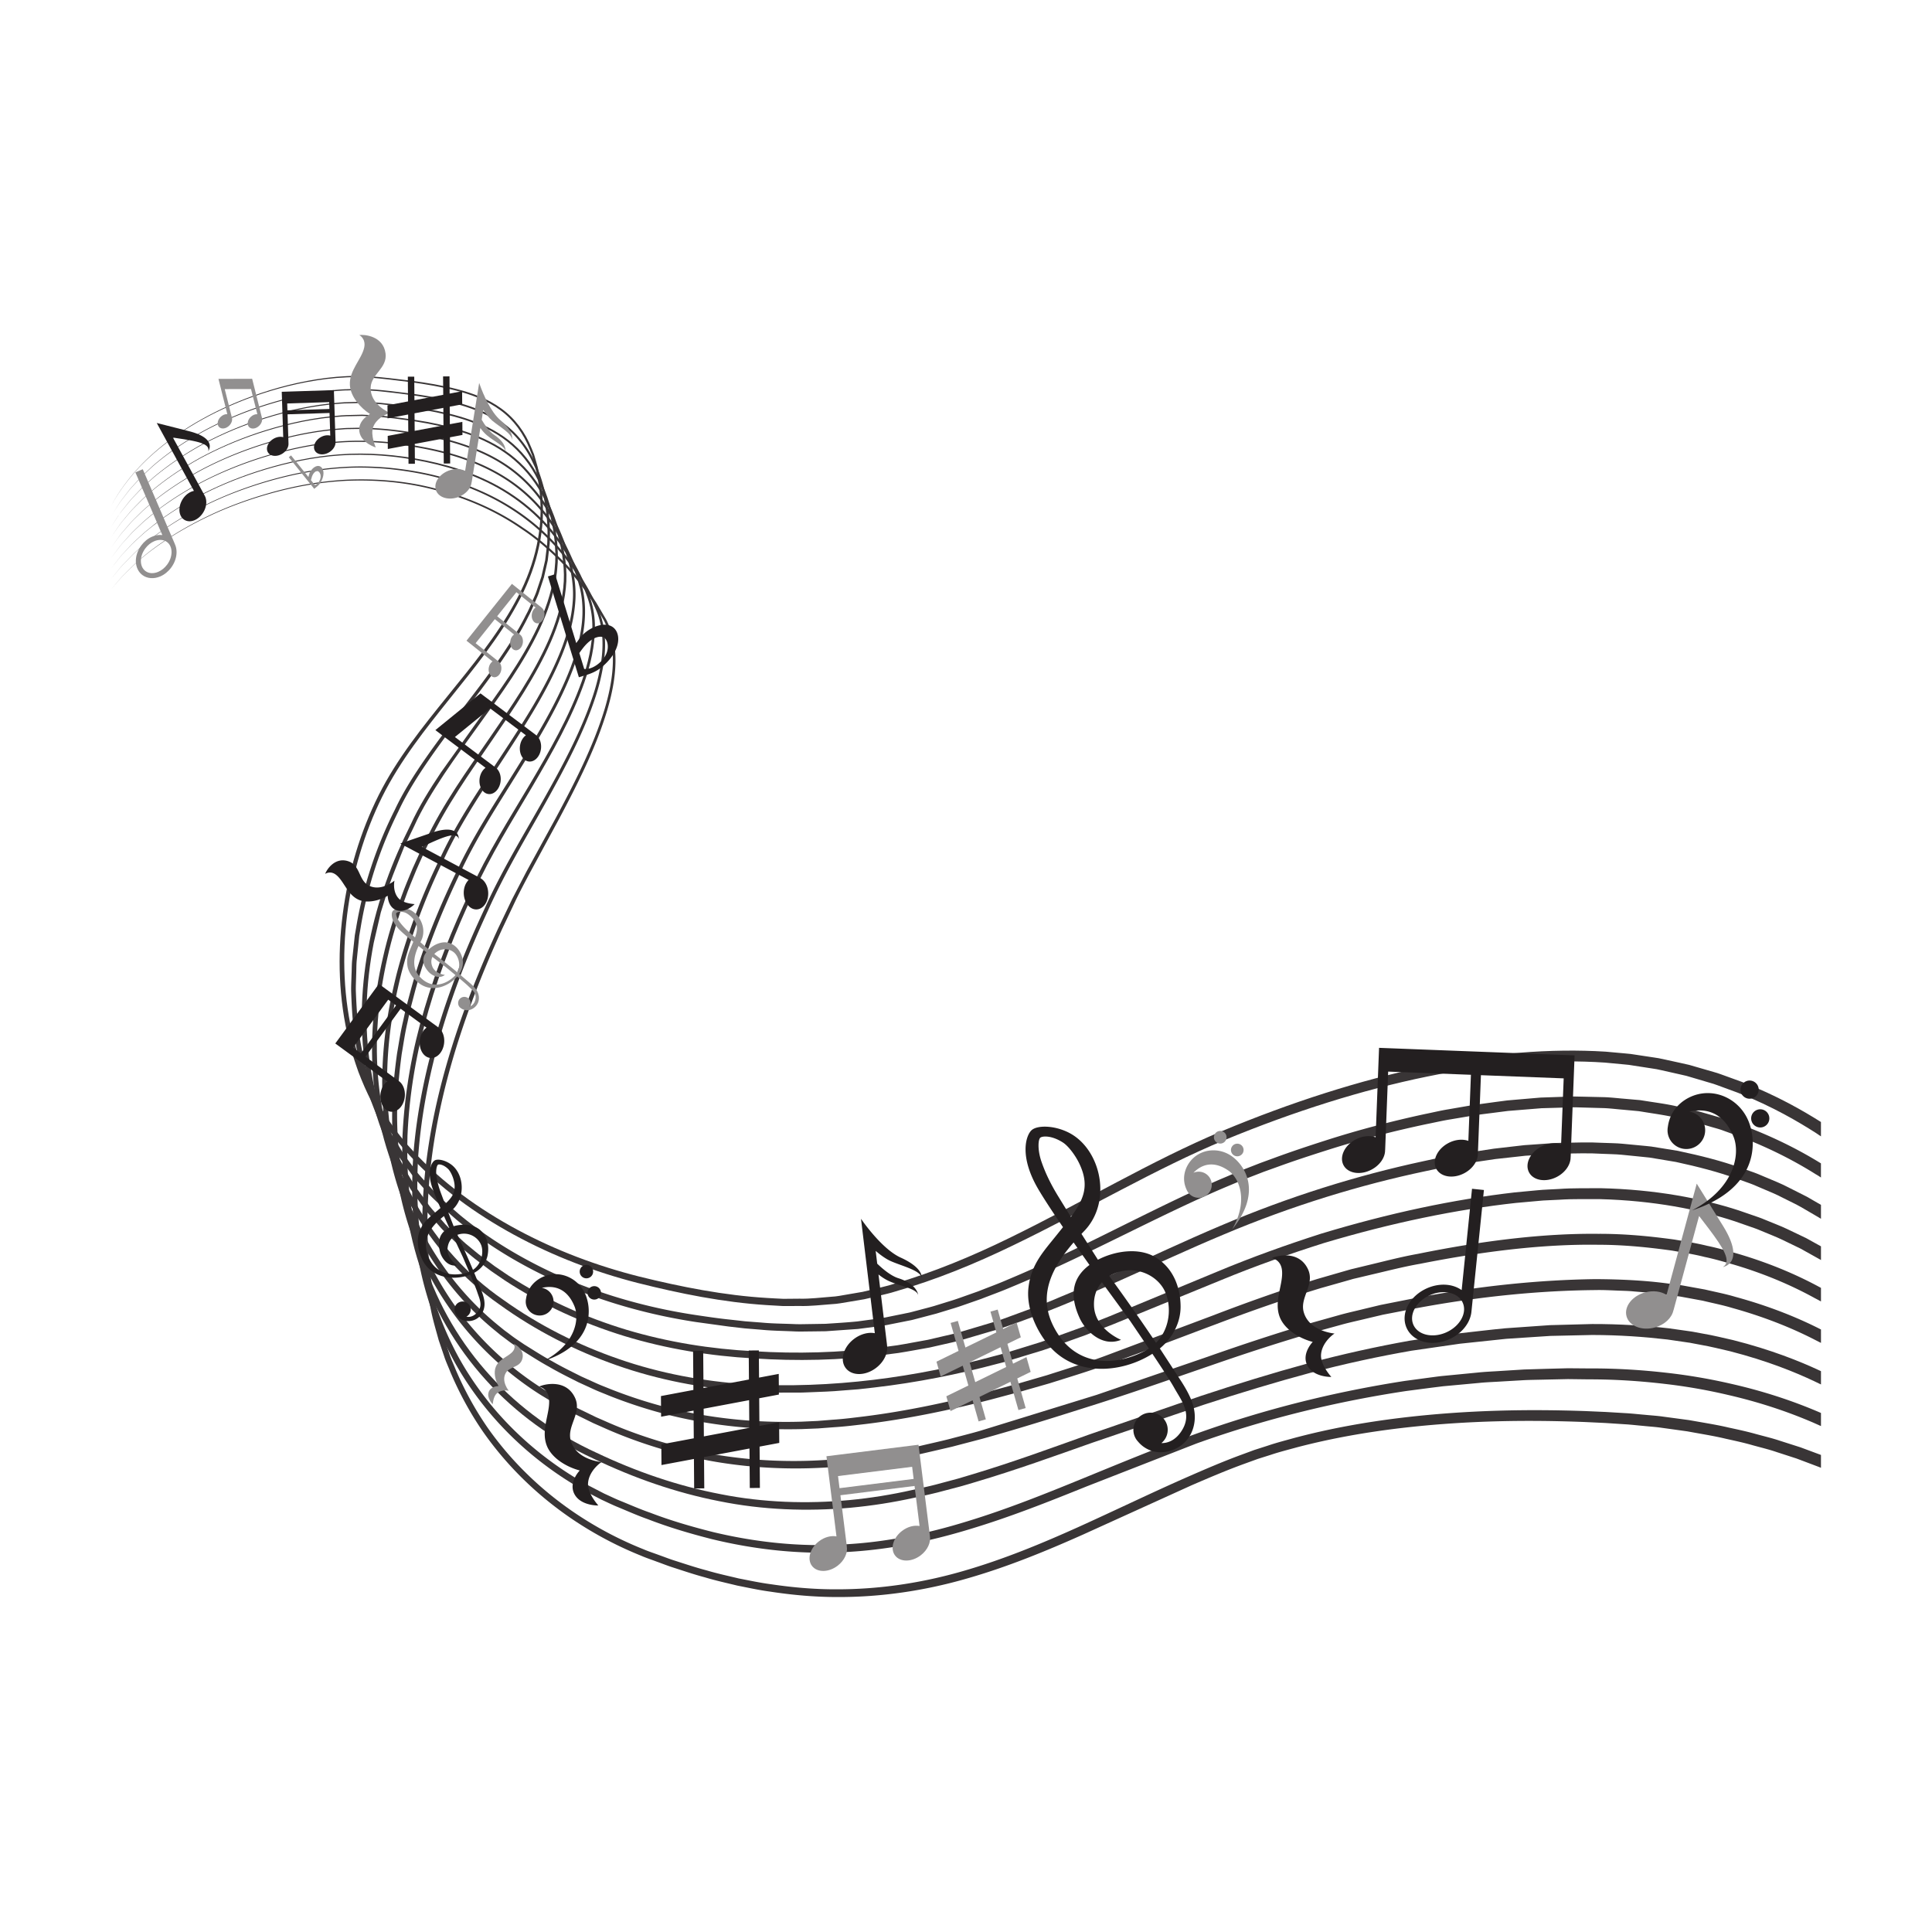 <svg xmlns="http://www.w3.org/2000/svg" width="1080" zoomAndPan="magnify" viewBox="0 0 810 810" height="1080" preserveAspectRatio="xMidYMid meet" xmlns:v="https://vecta.io/nano"><style><![CDATA[.B{clip-rule:nonzero}.C{fill:#393536}.D{fill:#918f8f}]]></style><defs><clipPath id="A"><path d="M46.602 157h717v391h-717zm0 0" class="B"/></clipPath><clipPath id="B"><path d="M46.602 163h717v396h-717zm0 0" class="B"/></clipPath><clipPath id="C"><path d="M46.602 168h717v403h-717zm0 0" class="B"/></clipPath><clipPath id="D"><path d="M46.602 173h717v411h-717zm0 0" class="B"/></clipPath><clipPath id="E"><path d="M46.602 179h717v421h-717zm0 0" class="B"/></clipPath><clipPath id="F"><path d="M46.602 184h717v432h-717zm0 0" class="B"/></clipPath><clipPath id="G"><path d="M46.602 190h717v443h-717zm0 0" class="B"/></clipPath><clipPath id="H"><path d="M46.602 195h717v456h-717zm0 0" class="B"/></clipPath><clipPath id="I"><path d="M46.602 200h717v469.734h-717zm0 0" class="B"/></clipPath><clipPath id="J"><path d="M146 140.234h18V188h-18zm0 0" class="B"/></clipPath></defs><g clip-path="url(#A)" class="C"><path d="M763.445 470.402c-7.379-4.637-18.223-10.973-32.949-16.738l-5.914-2.145c-2.035-.699-4.07-1.559-6.258-2.129l-6.656-1.926-3.437-.996-3.594-.809-7.406-1.621c-1.266-.312-2.527-.5-3.805-.687l-3.863-.578-3.926-.598-1.992-.297c-.832-.113-1.402-.137-2.125-.207l-8.367-.758c-22.711-1.422-48.457.555-75.703 6.27-27.266 5.695-56.051 14.875-85.375 27.137-29.402 12.363-58.059 29.684-88.977 44.758-15.441 7.551-31.648 14.324-48.543 19.254-2.086.68-4.273 1.172-6.441 1.719-2.145.512-4.367 1.125-6.461 1.566l-6.547 1.125c-2.187.367-4.359.832-6.59.93-4.434.332-8.875.926-13.363.809l-6.73.059c-2.246-.078-4.488-.246-6.742-.359-18.02-1.07-35.965-4.605-53.754-9-17.703-4.469-34.984-10.977-51.094-19.652-16.062-8.652-31.121-19.457-43.402-32.699-12.461-13.207-20.855-29.605-25.102-46.883-4.332-17.262-4.949-35.211-2.785-52.516 2.16-17.32 7.148-34.129 14.676-49.355 7.609-15.277 18.207-28.5 28.512-41.367 10.309-12.859 20.602-25.496 28.109-39.406 7.625-13.77 11.734-29.176 10.629-44.016-.195-3.699-.75-7.316-1.496-10.891-.195-.887-.316-1.789-.555-2.66l-.75-2.613-.754-2.598-1.008-2.504c-2.629-6.664-6.98-12.594-12.641-16.68-5.641-4.137-12.172-6.516-18.586-8.176-6.43-1.652-12.84-2.684-19.102-3.523-6.281-.766-12.359-1.508-18.352-1.949-6-.289-11.824.051-17.418.746-11.184 1.426-21.422 4.172-30.566 7.477-9.164 3.297-17.234 7.207-24.172 11.285-13.891 8.215-23.078 17.184-28.309 23.961-2.656 3.379-4.418 6.156-5.543 8.055l-1.645 2.922 1.66-2.914c1.133-1.891 2.91-4.664 5.574-8.027 5.246-6.746 14.473-15.676 28.371-23.809 6.953-4.039 15.016-7.91 24.176-11.164 9.141-3.254 19.363-5.945 30.516-7.324 5.574-.664 11.371-.977 17.328-.664 5.926.453 12.047 1.234 18.293 2.02 6.246.867 12.629 1.922 19.008 3.586 6.355 1.676 12.785 4.066 18.289 8.137 5.516 4.02 9.73 9.813 12.285 16.375l.984 2.461.719 2.563.738 2.566c.23.867.352 1.762.535 2.641.719 3.508 1.262 7.125 1.441 10.777 1.012 14.621-3.09 29.789-10.699 43.395-7.492 13.742-17.789 26.27-28.16 39.094-10.355 12.816-21.102 26.09-28.855 41.496-7.711 15.418-12.809 32.34-15.066 49.855-2.277 17.5-1.734 35.672 2.598 53.246 1.023 4.395 2.453 8.711 3.969 12.988 1.633 4.246 3.422 8.438 5.559 12.488 4.203 8.09 9.609 15.711 15.832 22.406 12.512 13.613 27.688 24.566 43.938 33.414 16.273 8.855 33.723 15.516 51.621 20.113 17.836 4.488 35.98 8.156 54.258 9.316l6.859.398 6.859-.027c4.574.129 9.117-.449 13.656-.773 2.281-.094 4.512-.555 6.758-.918l6.723-1.133c2.281-.477 4.375-1.047 6.563-1.559 2.172-.539 4.34-1.008 6.488-1.703 17.313-4.965 33.645-11.734 49.246-19.277 31.191-15.047 59.875-32.207 88.984-44.289 29.152-12.035 57.754-21.016 84.719-26.535 26.957-5.527 52.281-7.348 74.496-5.859l8.164.77 1.922.188 1.992.313 3.926.605 3.855.598c1.285.195 2.551.383 3.738.695l7.129 1.602 3.449.785 3.352.988 6.473 1.914c2.137.555 4.117 1.406 6.086 2.094l5.754 2.113c14.816 5.875 25.566 12.32 32.711 16.875.738.48 1.402.945 2.059 1.398v-6.031"/></g><g clip-path="url(#B)" class="C"><path d="M763.445 487.75c-7.406-4.57-18.445-10.637-33.367-16.145l-5.906-2.105c-2.008-.766-4.164-1.258-6.309-1.922l-6.648-1.906-7.098-1.57c-4.852-1.215-9.82-1.793-15.008-2.637l-.969-.152-.57-.086-.5-.043-2.004-.172-4.074-.359c-2.734-.211-5.516-.559-8.352-.66l-8.633-.199-4.418-.09-4.508.145-9.184.313-9.289.793-4.73.41-4.855.637-9.777 1.344-9.941 1.723c-3.363.543-6.707 1.363-10.105 2.043-13.566 2.938-27.57 6.555-41.785 11.137-7.121 2.285-14.359 4.691-21.551 7.348l-5.449 1.988-5.461 2.137c-3.664 1.387-7.262 2.996-10.922 4.52-14.582 6.27-29.113 13.559-43.965 20.906-14.844 7.375-30.004 14.852-45.852 21.449-3.926 1.719-7.984 3.168-11.988 4.762l-6.129 2.172c-2.039.73-4.09 1.453-6.16 2.066l-6.223 1.926c-2.094.613-4.254 1.141-6.375 1.719l-3.199.836c-.988.289-2.121.457-3.176.695l-6.453 1.305c-2.152.492-4.34.773-6.527 1.055l-6.574.887c-4.414.441-8.852.699-13.301.996l-6.691.109c-2.238.027-4.477.113-6.723-.008-4.473-.18-8.98-.195-13.469-.629l-6.75-.52-6.73-.75c-4.488-.457-9.008-1.141-13.52-1.805-8.969-1.328-17.891-3.16-26.684-5.543-17.594-4.719-34.645-11.719-50.375-20.922-7.863-4.609-15.371-9.793-22.375-15.574l-5.109-4.445c-1.676-1.531-3.309-3.145-4.953-4.719-1.609-1.531-3.047-3.312-4.57-4.953-1.496-1.687-3.074-3.305-4.332-5.172l-4.008-5.422c-1.293-1.832-2.344-3.816-3.535-5.723-2.484-3.746-4.187-7.902-6.211-11.895-3.434-8.234-6.387-16.699-8.004-25.43-1.965-8.66-2.562-17.531-2.891-26.305-.035-2.203.102-4.402.145-6.598.102-2.187.023-4.387.281-6.566l.672-6.527.332-3.254.551-3.227c2.777-17.227 8.258-33.707 15.848-48.957 3.57-7.699 8.129-14.84 12.879-21.723 4.75-6.906 9.789-13.52 14.785-20.07 4.973-6.562 9.953-13.02 14.531-19.66 4.563-6.641 8.93-13.336 12.383-20.41.945-1.723 1.711-3.527 2.473-5.332.746-1.797 1.617-3.551 2.16-5.414l1.82-5.504 1.285-5.637.316-1.402.168-1.406.324-2.809.324-2.797c.078-.988.051-1.898.086-2.844.008-.937.066-1.879.027-2.816l-.141-2.801c-.047-1.859-.34-3.699-.543-5.543-1.004-7.266-2.859-14.426-5.934-20.875-3.07-6.469-7.703-12.105-13.398-16.082-5.684-4.02-12.137-6.488-18.512-8.234-6.402-1.73-12.785-2.852-19.023-3.723l-9.262-1.133c-3.047-.324-6.059-.68-9.062-.758-1.492-.066-2.98-.187-4.453-.187l-4.367.156c-2.895.023-5.762.363-8.547.66-11.176 1.332-21.383 4.098-30.539 7.293-9.152 3.25-17.246 7.047-24.219 11.051-6.934 4.07-12.773 8.262-17.516 12.289-1.215.977-2.254 2.066-3.32 3.031-1.027.996-2.086 1.891-2.977 2.859-1.754 1.969-3.434 3.68-4.77 5.348l-3.437 4.504c-.945 1.32-1.609 2.523-2.207 3.449l-1.77 2.844 1.773-2.836c.609-.918 1.273-2.121 2.23-3.445l3.453-4.48c1.348-1.66 3.031-3.363 4.793-5.316.895-.969 1.949-1.855 2.988-2.852 1.07-.961 2.109-2.043 3.328-3.012 4.758-4.004 10.605-8.16 17.543-12.203 6.973-3.961 15.066-7.715 24.215-10.91 9.152-3.16 19.355-5.867 30.488-7.152 2.793-.281 5.602-.605 8.504-.621l4.375-.137c1.457.016 2.93.137 4.41.203 2.965.094 5.969.461 9.016.801 3.047.332 6.121.75 9.242 1.168 6.215.902 12.566 2.035 18.914 3.789 6.316 1.762 12.676 4.23 18.234 8.199 5.566 3.926 10.074 9.445 13.063 15.813l1.125 2.395c.359.809.598 1.668.91 2.496.578 1.684 1.227 3.348 1.594 5.109a77.67 77.67 0 0 1 2.133 10.645c.191 1.813.477 3.617.512 5.457l.129 2.766c.027.914-.027 1.84-.043 2.77-.035.91-.016 1.879-.094 2.75l-.332 2.801-.34 2.801-.172 1.406-.32 1.371-1.277 5.5-1.816 5.41c-.551 1.844-1.418 3.566-2.168 5.348-.758 1.777-1.516 3.559-2.469 5.262-3.445 6.988-7.812 13.621-12.383 20.203-4.582 6.586-9.578 13.016-14.582 19.555-5.023 6.527-10.105 13.137-14.914 20.059-4.801 6.906-9.441 14.102-13.09 21.871-7.687 15.266-13.348 32-16.215 49.371l-.57 3.258-.352 3.289-.703 6.605c-.273 2.199-.199 4.43-.324 6.645-.051 2.223-.195 4.445-.164 6.668.281 8.898.859 17.891 2.809 26.695 1.609 8.879 4.563 17.5 8.027 25.895 2.035 4.07 3.762 8.313 6.273 12.152 1.207 1.941 2.273 3.977 3.586 5.848l4.066 5.563c1.277 1.914 2.879 3.574 4.402 5.305 1.559 1.695 2.984 3.488 4.672 5.109l4.945 4.75 5.211 4.574c7.09 5.898 14.684 11.195 22.633 15.906 15.914 9.398 33.16 16.555 50.949 21.414 8.887 2.453 17.918 4.344 27 5.73l13.578 1.867 6.809.789 6.82.555c4.535.453 9.098.496 13.633.699 2.266.129 4.539.051 6.809.035l6.797-.086 13.516-.953 6.699-.871c2.227-.281 4.457-.559 6.645-1.047l6.59-1.309c1.105-.238 2.172-.387 3.305-.699l3.207-.836 6.391-1.684 6.359-1.941c2.137-.617 4.215-1.348 6.281-2.07l6.199-2.164c4.066-1.602 8.172-3.055 12.145-4.762 16.012-6.59 31.289-14.047 46.16-21.348 14.887-7.289 29.398-14.492 43.871-20.633 3.633-1.504 7.207-3.082 10.836-4.434l5.395-2.094 5.414-1.941c7.234-2.641 14.359-4.965 21.418-7.207 14.121-4.484 28.012-8.004 41.441-10.848 3.371-.656 6.676-1.457 9.992-1.977l9.824-1.66c3.242-.512 6.469-.852 9.645-1.285l4.684-.598 4.738-.383 9.289-.754 8.945-.258 4.383-.129c1.453 0 2.895.07 4.324.102l8.469.238c2.773.105 5.48.469 8.156.676l3.98.367 1.957.184.488.043.414.063.965.152c5.156.867 10.246 1.488 14.816 2.672l6.82 1.535 6.469 1.898c2.094.648 4.188 1.125 6.145 1.883l5.746 2.078c14.879 5.582 25.793 11.699 32.949 16.203.781.434 1.48.887 2.137 1.344v-5.926"/></g><g clip-path="url(#C)" class="C"><path d="M763.445 505.137l-5.914-3.414-7.832-3.957c-2.809-1.477-5.969-2.734-9.312-4.141-1.684-.68-3.379-1.48-5.199-2.121l-5.609-1.965c-7.672-2.758-16.414-5-26.117-7.043l-7.344-1.191-3.773-.605c-1.43-.18-2.645-.266-3.988-.406l-8.062-.77c-2.734-.27-5.523-.246-8.359-.383-5.652-.332-11.531-.109-17.574.008-3.031.012-6.004.359-9.074.531l-4.617.328-1.164.078-.289.02-.348.039-.59.063-2.355.27-9.559 1.102-9.746 1.48c-3.297.449-6.582 1.168-9.926 1.77l-5.039.945-5.055 1.098c-27.129 5.836-55.949 14.664-85.113 27.121-14.59 6.176-29.27 13.109-44.355 19.926l-11.387 5.094c-3.816 1.711-7.715 3.246-11.602 4.898-7.738 3.402-15.75 6.121-23.766 9.102-1.969.801-4.102 1.305-6.156 1.957l-6.23 1.859-6.262 1.863c-1.977.586-4.187 1.012-6.281 1.523l-6.367 1.488-6.453 1.176c-2.156.375-4.309.828-6.48 1.141l-6.551.871c-17.5 2.23-35.48 2.75-53.457 1.617-18.059-.93-36.047-3.781-53.512-9.008-17.41-5.262-34.195-12.836-49.48-22.738l-5.645-3.832-5.457-4.051c-1.836-1.32-3.555-2.863-5.336-4.293-1.828-1.414-3.387-2.953-5.047-4.52-1.617-1.578-3.328-3.059-4.875-4.703l-4.453-5.09c-.73-.859-1.531-1.66-2.195-2.566l-1.984-2.738-3.949-5.461c-9.754-15.129-16.035-32.254-18.82-49.77-2.859-17.527-1.984-35.398 1.313-52.488l2.953-12.699 3.871-12.379c1.449-4.047 3.125-7.996 4.672-11.98l1.191-2.973 1.398-2.895 2.781-5.773c3.477-7.758 7.977-14.918 12.582-21.902 4.656-6.965 9.543-13.684 14.367-20.352 9.621-13.324 19.168-26.473 25.836-40.738 3.285-7.133 5.855-14.543 6.926-22.129.309-1.875.426-3.797.563-5.695.043-1.859.102-3.766-.059-5.641l-.164-2.816-.355-2.777c-.18-1.855-.578-3.676-.93-5.484-1.48-7.184-3.754-14.219-7.223-20.477-3.457-6.27-8.301-11.66-14.02-15.578-5.703-3.965-12.082-6.539-18.43-8.395-6.367-1.84-12.734-3.066-18.965-3.977l-9.254-1.184c-3.039-.332-6.051-.68-9.055-.773-1.496-.059-2.98-.187-4.453-.195l-4.367.137c-2.898.016-5.754.34-8.543.613-11.176 1.273-21.406 3.965-30.582 7.098-9.176 3.172-17.297 6.906-24.312 10.824-6.969 3.996-12.852 8.117-17.66 12.074-1.227.957-2.281 2.027-3.363 2.973-1.055.98-2.121 1.855-3.023 2.813-1.785 1.938-3.496 3.617-4.867 5.254l-3.523 4.441c-.973 1.297-1.668 2.496-2.289 3.406l-1.824 2.801 1.84-2.793c.629-.91 1.313-2.102 2.297-3.402l3.543-4.414c1.371-1.633 3.09-3.305 4.887-5.227.91-.953 1.98-1.824 3.035-2.801 1.082-.945 2.141-2.004 3.371-2.957 4.82-3.926 10.711-8.02 17.688-11.98 7.023-3.883 15.145-7.57 24.32-10.703 9.16-3.082 19.375-5.723 30.516-6.941 2.793-.262 5.602-.578 8.504-.57l4.375-.117c1.461.008 2.934.145 4.418.211 2.953.102 5.957.461 9.012.809 3.039.344 6.113.77 9.219 1.219 6.207.938 12.539 2.188 18.855 4.035 6.289 1.867 12.586 4.445 18.172 8.363 5.602 3.883 10.324 9.18 13.695 15.363 3.395 6.188 5.586 13.07 7.047 20.25.332 1.793.707 3.582.887 5.414l.34 2.742.145 2.766c.152 1.848.086 3.688.035 5.578-.152 1.855-.266 3.711-.578 5.563-1.082 7.449-3.652 14.746-6.93 21.781-6.664 14.102-16.215 27.156-25.887 40.43l-14.496 20.336c-4.66 7-9.234 14.227-12.781 22.035-7.66 15.227-13.859 31.762-17.219 49.039-3.414 17.254-4.387 35.348-1.566 53.152 2.754 17.781 9.055 35.23 18.93 50.699l4 5.59 2.016 2.793c.68.934 1.492 1.762 2.223 2.645l4.543 5.207c1.559 1.691 3.305 3.215 4.949 4.828l2.508 2.391c.863.867 1.754 1.5 2.633 2.258 1.785 1.438 3.465 2.961 5.344 4.332l5.551 4.164 5.719 3.91c15.457 10.113 32.449 17.871 50.074 23.281 17.641 5.371 35.965 8.344 54.113 9.355 18.188 1.219 36.344.777 54.09-1.41l6.633-.855c2.211-.312 4.391-.754 6.586-1.121l6.547-1.176 6.453-1.465c2.168-.527 4.258-.91 6.477-1.551l6.266-1.84 6.246-1.836c2.063-.641 4.164-1.133 6.191-1.934 32.93-11.293 62.57-26.621 91.629-38.754 28.98-12.23 57.617-20.863 84.48-26.523l5.012-1.066 4.98-.918c3.305-.57 6.563-1.277 9.816-1.695l9.625-1.43 9.441-1.039 2.32-.258.578-.066.23-.02.293-.023 1.164-.07 4.621-.305c3.047-.16 6.094-.496 9.023-.496 5.883-.074 11.586-.277 17.145.078 2.773.145 5.508.137 8.18.402l7.871.789 3.762.387 3.766.621 7.32 1.227c9.277 2.008 17.824 4.223 25.285 6.945l5.457 1.941c1.77.625 3.422 1.414 5.055 2.086 3.246 1.379 6.316 2.609 9.031 4.07 2.734 1.398 5.34 2.574 7.594 3.867l6.121 3.566c.809.445 1.539.895 2.238 1.332v-5.828"/></g><g clip-path="url(#D)" class="C"><path d="M763.445 522.527l-6.207-3.441-7.937-3.797c-2.855-1.363-6.07-2.531-9.414-3.941-1.664-.727-3.449-1.297-5.277-1.934l-5.629-1.941c-15.527-5.066-35.223-8.805-57.93-9.316-5.68.074-11.621-.109-17.547.332l-4.508.23-2.273.125-2.352.199-9.359.883c-12.598 1.449-25.766 3.602-39.344 6.492-13.566 2.883-27.637 6.527-41.902 10.848-14.258 4.582-28.84 9.773-43.457 15.887l-44.949 18.633-11.602 4.605-11.824 4.277c-1.988.703-3.941 1.48-5.973 2.117l-6.121 1.898-6.145 1.895-3.074.953c-.945.305-2.059.559-3.074.832-33.16 9.027-68.781 14.016-104.891 11.957-17.969-1.227-35.988-4.547-53.191-10.535-17.211-5.934-33.68-14.246-48.508-24.863-15-10.305-27.391-24.098-36.25-39.773-8.836-15.695-14.148-33.176-15.953-50.84-1.84-17.699-.238-35.5 3.609-52.52 1.891-8.531 4.453-16.859 7.414-24.961 1.422-4.078 3.113-8.043 4.738-12.012.828-1.977 1.746-3.91 2.617-5.859s1.762-3.883 2.738-5.781c7.254-15.445 17.086-29.156 26.387-42.746 9.289-13.582 18.461-27.004 24.754-41.469 3.125-7.207 5.445-14.719 6.211-22.355.836-7.687-.426-15.207-2.363-22.352-1.957-7.078-4.641-13.965-8.453-20.043-3.797-6.082-8.801-11.277-14.523-15.184-5.719-3.937-12.035-6.645-18.359-8.621-6.332-1.965-12.684-3.336-18.922-4.273-6.262-.91-12.324-1.777-18.324-2.059l-4.453-.215-4.383.113c-2.895 0-5.77.289-8.562.551-11.203 1.191-21.461 3.816-30.676 6.871-9.211 3.102-17.383 6.762-24.449 10.605-7.027 3.93-12.969 7.977-17.848 11.867-1.242.945-2.316 1.992-3.414 2.93-1.07.965-2.152 1.824-3.082 2.766-1.82 1.902-3.559 3.555-4.969 5.172l-3.617 4.375c-1.004 1.285-1.719 2.461-2.359 3.363l-1.891 2.762 1.906-2.754c.641-.898 1.363-2.074 2.375-3.359l3.629-4.352c1.418-1.609 3.164-3.246 4.996-5.145.926-.937 2.016-1.789 3.082-2.758 1.098-.922 2.176-1.969 3.422-2.898 4.891-3.871 10.844-7.891 17.875-11.777 7.078-3.805 15.242-7.43 24.453-10.48 9.211-3.012 19.457-5.586 30.617-6.727 2.801-.246 5.617-.52 8.527-.504l4.375-.094c1.465.043 2.938.156 4.418.23 5.934.297 12.039 1.195 18.25 2.129 6.207.961 12.523 2.352 18.805 4.328 6.27 1.992 12.496 4.691 18.113 8.598 5.625 3.875 10.52 9 14.23 15.004 3.727 6.012 6.332 12.773 8.258 19.844 1.879 7.023 3.09 14.523 2.23 21.977-.785 7.492-3.09 14.883-6.215 22.004-6.289 14.289-15.477 27.621-24.828 41.152-9.34 13.531-19.305 27.293-26.68 42.809-.984 1.898-1.895 3.848-2.781 5.813l-2.672 5.895c-1.645 3.992-3.363 7.973-4.812 12.074-3.027 8.156-5.648 16.539-7.582 25.145-3.973 17.16-5.676 35.168-3.883 53.121 1.754 17.93 7.059 35.723 15.996 51.746 8.93 15.992 21.551 30.16 36.777 40.719 14.98 10.816 31.648 19.324 49.074 25.426 17.438 6.141 35.699 9.598 53.922 10.91 4.563.348 9.098.496 13.68.555l6.773-.02 3.379-.008 3.398-.129c4.527-.187 9.055-.305 13.531-.73l6.715-.52 6.668-.75c17.77-2.059 35.125-5.527 51.879-10.012 1.063-.281 2.066-.496 3.176-.844l3.09-.945 6.152-1.875 6.137-1.863c2.027-.633 4.035-1.414 6.043-2.113l11.996-4.289 11.688-4.582 45.051-18.437c14.598-6.035 29.059-11.109 43.172-15.574 14.258-4.258 28.098-7.773 41.59-10.582 13.465-2.805 26.496-4.879 38.941-6.25l9.227-.828 2.215-.195 2.273-.109 4.508-.215c5.996-.41 11.664-.195 17.215-.246 22.258.605 41.426 4.336 56.508 9.332l5.473 1.914c1.773.617 3.516 1.184 5.133 1.895 3.25 1.395 6.367 2.543 9.141 3.879l7.688 3.723 6.195 3.457 2.359 1.328v-5.746"/></g><g clip-path="url(#E)" class="C"><path d="M763.445 539.934l-.066-.027c-7.687-4.199-19.383-9.773-35.113-14.363-3.949-1.102-8.07-2.32-12.555-3.238-4.445-1.105-9.055-1.82-13.859-2.641-9.887-1.336-20.402-2.418-31.867-2.375-22.734-.246-48.254 2.855-75.578 8.406-6.895 1.219-13.719 3.031-20.734 4.699l-5.285 1.277c-.895.23-1.727.391-2.699.68l-2.652.762-10.734 3.098c-14.328 4.445-28.949 9.598-43.77 15.301l-45.664 17.125c-7.746 2.863-15.883 5.332-23.91 7.918l-12.277 3.57-12.453 3.387c-16.707 4.352-33.918 8.039-51.512 10.277-4.391.531-8.777 1.117-13.277 1.406l-6.715.539-6.676.305c-8.953.262-17.969 0-26.957-.875s-17.961-2.32-26.812-4.422c-8.828-2.145-17.535-4.902-26.035-8.242-2.105-.871-4.25-1.652-6.328-2.605l-6.246-2.828c-4.078-2.051-8.199-4.051-12.145-6.344-3.992-2.137-7.918-4.699-11.766-7.082-1.879-1.289-3.805-2.504-5.602-3.895l-2.746-2.043-2.648-2.152c-14.121-11.504-25.477-26.211-33.344-42.434-7.891-16.254-12.07-34.086-12.93-51.875-.457-8.898-.117-17.805.836-26.602.973-8.789 2.699-17.449 4.785-25.965 4.367-16.977 10.563-33.277 18.063-48.637 7.176-15.539 16.773-29.457 25.762-43.316 8.984-13.84 17.801-27.547 23.742-42.203 2.953-7.305 5.055-14.918 5.543-22.598.527-7.758-1.262-15.234-3.695-22.234-2.445-6.969-5.523-13.691-9.637-19.594-4.102-5.91-9.242-10.945-14.973-14.867-5.738-3.934-12-6.777-18.285-8.898-6.312-2.129-12.664-3.586-18.918-4.609s-12.344-1.871-18.355-2.187l-4.469-.246-4.398.078c-1.449.051-2.887.023-4.332.133l-4.25.352c-11.258 1.078-21.559 3.645-30.836 6.625-9.27 3.023-17.5 6.617-24.633 10.395-7.094 3.852-13.117 7.836-18.062 11.66-2.437 1.957-4.633 3.848-6.605 5.609-1.871 1.875-3.637 3.508-5.09 5.102l-3.711 4.309c-1.031 1.27-1.773 2.434-2.437 3.32l-1.957 2.734 1.969-2.727c.664-.883 1.418-2.043 2.457-3.305l3.73-4.297c1.445-1.586 3.227-3.203 5.098-5.074 1.977-1.75 4.188-3.629 6.629-5.57 4.957-3.801 10.984-7.75 18.09-11.566 7.141-3.746 15.363-7.289 24.633-10.277 9.262-2.93 19.555-5.449 30.77-6.477l4.238-.328c1.406-.102 2.863-.066 4.309-.109l4.395-.059 4.434.262c5.949.336 12.078 1.219 18.281 2.258 6.223 1.047 12.539 2.52 18.789 4.66 6.238 2.137 12.41 4.973 18.059 8.887a57.33 57.33 0 0 1 14.695 14.715c4.039 5.844 7.039 12.469 9.445 19.418 2.367 6.906 4.094 14.336 3.543 21.848-.512 7.52-2.605 15.012-5.566 22.227-5.941 14.477-14.77 28.098-23.816 41.887-9.031 13.793-18.746 27.77-26.039 43.367-7.617 15.414-13.918 31.789-18.402 48.895-2.145 8.574-3.918 17.305-4.945 26.191-.996 8.891-1.379 17.895-.969 26.918.797 18.035 4.961 36.172 12.918 52.746 7.934 16.559 19.441 31.598 33.801 43.402l2.691 2.211 2.789 2.086c1.832 1.434 3.797 2.684 5.707 4.012 3.965 2.48 7.75 4.965 11.863 7.203 4.016 2.359 8.172 4.402 12.301 6.492l6.316 2.895c2.102.984 4.281 1.777 6.414 2.68 8.602 3.422 17.426 6.262 26.383 8.465 8.977 2.18 18.086 3.695 27.195 4.617 9.133.918 18.281 1.227 27.371.996l6.828-.273 6.715-.512c4.469-.266 8.957-.844 13.422-1.363 17.824-2.203 35.172-5.84 52-10.148l12.531-3.348 12.359-3.535c8.18-2.586 16.18-4.98 24.086-7.859 15.824-5.484 30.984-11.449 45.84-16.977 14.828-5.621 29.371-10.672 43.586-15.023l10.633-3.012 2.629-.75c.777-.238 1.738-.426 2.605-.641l5.285-1.258c7.016-1.629 13.891-3.418 20.668-4.59 27-5.359 52.289-8.328 74.664-7.988 11.086 0 21.605 1.133 31.027 2.445 4.793.84 9.441 1.59 13.66 2.664 4.281.887 8.316 2.109 12.156 3.199 15.32 4.539 26.66 10.008 34.09 14.105a62.12 62.12 0 0 1 2.512 1.352v-5.703"/></g><g clip-path="url(#F)" class="C"><path d="M763.445 557.387l-.355-.18c-7.852-3.984-19.758-9.219-35.633-13.527-3.926-1.184-8.238-2.012-12.676-3.051l-6.789-1.227c-1.191-.203-2.258-.434-3.57-.613l-3.648-.465c-9.781-1.422-20.566-1.992-31.961-2.047-22.781.301-48.477 2.754-75.953 8.039l-10.352 2.051-2.621.52c-.453.098-.836.156-1.355.281l-1.316.316-5.285 1.27c-3.527.887-7.133 1.645-10.691 2.664l-10.793 3.023c-14.445 4.266-29.23 9.121-44.273 14.426l-46.379 15.922-48.891 15.09c-4.172 1.203-8.395 2.238-12.617 3.371-4.238 1.082-8.52 2.004-12.809 3.023l-12.949 2.563-13.207 1.984c-17.648 2.258-35.805 2.336-53.777-.137-9-1.199-17.902-3.215-26.668-5.73-8.77-2.535-17.41-5.645-25.777-9.406l-3.156-1.375-3.082-1.496c-2.059-1.023-4.137-1.957-6.172-3.047l-6.109-3.273c-2.02-1.035-3.949-2.297-5.926-3.43-7.789-4.812-15.055-10.457-21.672-16.75-13.25-12.586-23.762-27.973-30.516-44.797-6.816-16.828-9.828-34.922-9.98-52.813-.035-8.969.738-17.883 1.93-26.695.758-4.379 1.371-8.773 2.391-13.09.48-2.16.879-4.34 1.434-6.473l1.676-6.402c4.555-17.039 11.105-33.285 18.469-48.785 7.109-15.664 16.48-29.809 25.18-43.945 8.699-14.109 17.184-28.102 22.793-42.961 2.715-7.426 4.77-15.09 4.914-22.852.094-3.844-.293-7.75-1.227-11.414-.57-1.812-1.016-3.652-1.66-5.422-.68-1.754-1.234-3.551-2.027-5.246-2.918-6.84-6.383-13.371-10.785-19.117a66.6 66.6 0 0 0-15.395-14.613c-11.559-7.902-24.68-11.918-37.141-14.195-12.504-2.367-24.648-3.168-35.961-2.187-11.312.938-21.687 3.457-31.035 6.352-9.344 2.957-17.645 6.465-24.855 10.184-7.172 3.785-13.285 7.699-18.301 11.473-2.492 1.914-4.723 3.781-6.738 5.52-1.914 1.848-3.719 3.457-5.203 5.023l-3.812 4.266c-1.07 1.25-1.84 2.402-2.527 3.277l-2.027 2.707 2.035-2.691c.691-.875 1.473-2.027 2.539-3.277l3.836-4.238c1.492-1.559 3.297-3.16 5.219-5 2.023-1.723 4.258-3.586 6.75-5.492 5.039-3.746 11.152-7.621 18.328-11.375 7.223-3.68 15.531-7.148 24.859-10.059 9.34-2.852 19.699-5.32 30.977-6.207 11.262-.93 23.371-.078 35.801 2.34 12.402 2.316 25.406 6.371 36.805 14.23a65.98 65.98 0 0 1 15.133 14.492c4.316 5.68 7.723 12.16 10.59 18.965.773 1.684 1.313 3.457 1.977 5.191.629 1.746 1.063 3.563 1.609 5.348.91 3.648 1.25 7.352 1.156 11.148-.18 7.578-2.23 15.133-4.953 22.465-5.617 14.68-14.113 28.594-22.863 42.645-8.742 14.059-18.234 28.27-25.453 43.973-7.465 15.547-14.129 31.863-18.793 49.004l-1.719 6.438c-.562 2.156-.973 4.352-1.473 6.523-1.039 4.344-1.684 8.785-2.461 13.207-1.25 8.891-2.074 17.898-2.074 26.969.074 18.117 3.039 36.504 9.914 53.66 6.793 17.145 17.426 32.871 30.883 45.762 6.715 6.445 14.102 12.238 22.027 17.176 2.02 1.176 3.965 2.453 6.059 3.535l6.09 3.305c2.039 1.098 4.168 2.07 6.246 3.117l3.141 1.539 3.191 1.406c8.453 3.848 17.203 7.039 26.09 9.648 8.895 2.598 17.934 4.68 27.074 5.934 18.25 2.598 36.703 2.59 54.621.375l13.305-1.934 13.168-2.555 12.922-2.996 12.719-3.332c16.836-4.656 33.133-9.867 49.121-14.934 15.941-5.086 31.449-10.586 46.508-15.738 15.051-5.242 29.773-10.004 44.133-14.184l10.711-2.949c3.539-.988 7.098-1.719 10.594-2.586l5.234-1.234 1.305-.309c.348-.094.844-.176 1.27-.262l2.621-.504 10.359-2.012c27.277-5.113 52.645-7.43 75.133-7.629 2.852-.066 5.586.063 8.289.172 2.699.137 5.348.129 7.953.406l7.691.633c2.504.246 4.949.629 7.348.93l3.566.465c1.055.145 2.316.41 3.445.605l6.762 1.246c4.289 1.043 8.406 1.844 12.254 3.012 15.469 4.277 27.027 9.418 34.621 13.316l2.68 1.363v-5.629"/></g><g clip-path="url(#G)" class="C"><path d="M763.445 574.871l-.691-.332c-8.031-3.746-20.129-8.66-36.172-12.707-4.047-.902-8.344-1.992-12.77-2.73l-3.363-.625-.859-.16-.484-.078-.434-.059-1.77-.254-7.238-1.023c-9.887-1.117-20.715-1.828-32.141-1.797l-17.727.469-18.711 1.313c-6.395.605-12.953 1.43-19.656 2.16l-20.41 3.043c-13.875 2.477-28.199 5.629-42.84 9.563-14.621 3.992-29.578 8.598-44.832 13.641l-46.703 16.137c-15.859 5.664-31.996 11.582-48.695 16.605l-6.273 1.871-6.328 1.695c-4.195 1.199-8.543 2.121-12.883 3.09-8.598 1.934-17.402 3.375-26.305 4.219-17.805 1.648-36.082 1.086-53.992-2.465-17.934-3.43-35.449-9.457-52.141-17.395-16.742-7.656-32.031-18.562-44.406-32.156-12.395-13.555-21.918-29.676-27.562-47.02-2.859-8.652-4.824-17.566-6.035-26.559s-1.414-18.062-1.191-27.078c.75-18.02 3.875-35.801 8.879-52.82 4.938-17.047 11.438-33.398 18.793-49.031 7.109-15.789 16.207-30.203 24.668-44.602 8.426-14.391 16.563-28.691 21.848-43.762 2.617-7.512 4.418-15.293 4.41-23.086.02-3.863-.562-7.824-1.719-11.426-.57-1.863-1.328-3.578-1.977-5.367l-2.355-5.148c-3.371-6.703-7.234-13.031-11.906-18.625-4.641-5.594-10.012-10.422-15.793-14.383-11.594-7.996-24.641-12.363-37.129-14.941-12.547-2.555-24.77-3.426-36.156-2.566-11.391.828-21.867 3.223-31.289 6.063-9.426 2.879-17.832 6.305-25.121 9.973-7.262 3.723-13.473 7.555-18.582 11.285-2.543 1.879-4.801 3.738-6.867 5.438-1.957 1.824-3.797 3.418-5.32 4.965l-3.926 4.207c-1.105 1.234-1.906 2.379-2.621 3.246l-2.094 2.68 2.105-2.664c.715-.867 1.523-2.016 2.629-3.242l3.941-4.184c1.531-1.539 3.387-3.125 5.344-4.945 2.07-1.687 4.34-3.535 6.887-5.398 5.117-3.703 11.336-7.512 18.605-11.191 7.297-3.633 15.699-7.016 25.121-9.852 9.414-2.793 19.875-5.133 31.223-5.918 11.344-.801 23.516.113 35.988 2.715 12.426 2.609 25.363 7.012 36.797 14.98 5.711 3.949 11.004 8.738 15.574 14.289 4.578 5.535 8.395 11.859 11.703 18.496.801 1.676 1.543 3.395 2.301 5.098.629 1.754 1.387 3.508 1.914 5.273 1.148 3.625 1.652 7.313 1.641 11.152-.031 7.613-1.828 15.277-4.449 22.695-5.297 14.895-13.465 29.121-21.937 43.445-8.492 14.324-17.727 28.805-24.922 44.609-7.457 15.668-14.062 32.094-19.109 49.227-5.105 17.102-8.34 35.023-9.184 53.246-.266 9.105-.102 18.293 1.09 27.422s3.148 18.18 6.016 26.992c5.664 17.652 15.289 34.137 27.859 48 12.539 13.906 28.117 25.102 45.105 32.957 16.805 8.086 34.574 14.297 52.766 17.848 18.184 3.684 36.789 4.34 54.887 2.742 9.055-.828 17.977-2.242 26.734-4.168 4.348-.945 8.676-1.855 12.973-3.062l6.449-1.695c2.141-.57 4.23-1.242 6.336-1.855 16.859-5 33.078-10.867 48.949-16.469l46.68-15.906c15.23-4.965 30.133-9.48 44.664-13.387 14.555-3.832 28.77-6.906 42.5-9.293l20.316-2.937 19.414-2.051 18.523-1.219 17.527-.391c11.352.02 21.832.766 31.535 1.898l7.09 1.031 1.727.254.426.055.164.023.211.043.859.168 3.355.633c4.492.773 8.547 1.832 12.469 2.723 15.652 4.02 27.426 8.859 35.195 12.527l2.879 1.387v-5.566"/></g><g clip-path="url(#H)" class="C"><path d="M763.445 592.395l-1.07-.469c-8.215-3.492-20.488-8.121-36.781-11.801a237.38 237.38 0 0 0-27.121-4.609c-10-1.133-20.801-1.855-32.328-1.797l-8.793-.074-9.055.238-9.312.281-9.574.594c-3.234.23-6.531.332-9.805.684l-9.977.969-5.074.488c-1.781.188-3.43.441-5.176.66l-10.437 1.406c-28.035 4.352-58.082 11.48-88.57 22.551-15.281 5.535-30.629 11.879-46.316 18.309-15.687 6.41-31.73 12.875-48.484 17.984-16.781 5.191-34.301 8.852-52.312 9.715-17.992 1.02-36.312-.895-54.195-5.172-8.902-2.238-17.816-4.816-26.437-8.129-4.355-1.5-8.641-3.418-12.965-5.16-2.102-.871-4.203-1.902-6.305-2.848l-6.164-3.184c-16.25-8.887-30.848-20.887-42.406-35.336-5.754-7.223-10.836-15.004-14.914-23.273-4.102-8.258-7.32-16.918-9.727-25.77-4.809-17.754-5.906-36.258-4.777-54.383 1.363-18.141 5.039-35.937 10.156-53.059 5.133-17.133 11.711-33.594 19.031-49.383 7.102-15.934 15.988-30.605 24.199-45.301 8.172-14.68 16.004-29.277 20.992-44.57 1.25-3.812 2.223-7.695 2.945-11.59s1.113-7.84.969-11.766c-.125-3.898-.781-7.824-2.109-11.461-1.363-3.621-3.148-6.992-4.965-10.312-3.742-6.598-8.027-12.695-12.953-18.148a91.45 91.45 0 0 0-16.242-14.141c-11.687-7.973-24.598-12.859-37.145-15.73-6.297-1.41-12.531-2.305-18.609-2.836-6.117-.457-12.023-.57-17.777-.184-11.492.715-22.066 2.977-31.59 5.746-9.531 2.809-18.043 6.148-25.426 9.773-14.773 7.266-25.117 15.227-31.355 21.367l-4.043 4.164c-1.133 1.215-1.961 2.352-2.699 3.211l-2.172 2.648 2.188-2.641c.734-.852 1.574-1.992 2.715-3.203l4.047-4.145c6.27-6.109 16.637-14.016 31.422-21.211 7.383-3.586 15.895-6.883 25.418-9.641 9.516-2.734 20.078-4.941 31.52-5.605 5.703-.363 11.668-.219 17.707.258 6.051.555 12.262 1.48 18.512 2.895 12.477 2.914 25.273 7.824 36.824 15.785 5.77 3.969 11.191 8.672 16.043 14.07 4.828 5.398 9.09 11.52 12.75 18.035 1.781 3.285 3.543 6.66 4.859 10.199 1.277 3.551 1.883 7.301 1.992 11.141.129 3.828-.27 7.703-.996 11.535s-1.711 7.656-2.961 11.43c-5.004 15.121-12.859 29.641-21.086 44.254-8.238 14.609-17.258 29.352-24.437 45.285-7.422 15.828-14.109 32.348-19.344 49.551-5.227 17.199-9 35.117-10.453 53.434-1.227 18.305-.207 37.047 4.602 55.102 2.41 9.016 5.645 17.836 9.789 26.258 4.105 8.434 9.246 16.379 15.086 23.77 11.711 14.773 26.539 27.07 43.051 36.195l6.281 3.27c2.148.98 4.242 2.02 6.453 2.941 4.324 1.77 8.547 3.688 13 5.25 8.773 3.406 17.738 6.047 26.785 8.355 18.113 4.41 36.762 6.445 55.078 5.492 18.328-.809 36.227-4.477 53.141-9.637 17.016-5.109 33.188-11.551 48.918-17.895l46.219-18.051c30.328-10.867 60.113-17.797 87.895-21.988l10.332-1.352 5.059-.629 5.074-.469 9.98-.922c3.281-.34 6.512-.418 9.699-.637l9.457-.547c3.113-.137 6.195-.152 9.227-.238l8.969-.195 8.699.109c11.426-.016 22.09.758 31.82 1.898 9.77 1.117 18.68 2.777 26.621 4.645 15.844 3.645 27.863 8.23 35.813 11.656l3.105 1.387v-5.5"/></g><g clip-path="url(#I)" class="C"><path d="M763.445 609.988l-1.5-.555-7.062-2.625-8.605-2.75c-3.09-1.047-6.496-1.855-10.098-2.836-3.598-1.02-7.473-1.855-11.566-2.738-4.078-.973-8.441-1.687-12.996-2.488l-3.465-.605-3.574-.484-7.379-.988c-2.52-.367-5.043-.5-7.645-.766-2.621-.215-5.184-.52-8-.68l-8.273-.496-8.566-.375c-23.227-.809-49.555-.555-78.012 2.914-14.215 1.746-28.957 4.332-43.91 8.309-3.723 1.047-7.5 1.992-11.254 3.27l-5.668 1.816-5.559 2.051c-7.516 2.762-14.887 5.945-22.379 9.223-14.961 6.566-30.027 13.879-45.57 20.914-15.543 7.008-31.656 13.699-48.637 18.586-16.957 4.914-34.848 7.676-53.02 7.641-9.086.035-18.227-.758-27.309-2.105-4.555-.586-9.074-1.566-13.609-2.434-4.488-1.082-9.023-2.051-13.477-3.379-4.492-1.176-8.887-2.648-13.32-4.07-2.219-.684-4.41-1.566-6.621-2.344-2.207-.824-4.418-1.523-6.555-2.445-8.648-3.445-16.996-7.687-24.887-12.676-15.793-9.949-29.707-22.957-40.434-38.211-5.305-7.664-9.789-15.871-13.441-24.414-.852-2.16-1.871-4.262-2.594-6.469l-2.258-6.59c-1.227-4.465-2.621-8.898-3.453-13.457-3.953-18.129-4.273-36.82-2.555-55.066 1.754-18.273 5.738-36.172 11.059-53.398 5.336-17.246 11.984-33.832 19.27-49.809l5.633-11.887c1.883-3.898 3.918-7.746 5.949-11.555l12.234-22.598c7.949-14.961 15.473-29.883 20.164-45.406 2.297-7.746 3.871-15.703 3.48-23.629-.203-3.953-.895-7.852-2.391-11.539l-1.211-2.629c-.465-.902-.969-1.68-1.453-2.531l-2.91-4.953c-4.215-6.371-8.828-12.332-14.027-17.594-5.246-5.187-10.734-9.996-16.703-13.891-11.719-8.121-24.617-13.301-37.18-16.543-12.613-3.254-25.094-4.09-36.652-3.602-11.586.602-22.301 2.699-31.937 5.414-9.641 2.734-18.281 5.98-25.762 9.563-15 7.137-25.562 14.988-31.98 21.059l-4.152 4.121c-1.184 1.203-2.043 2.332-2.809 3.184l-2.242 2.625 2.258-2.613c.766-.852 1.633-1.977 2.816-3.176l4.164-4.105c6.441-6.031 17.031-13.836 32.039-20.891 7.488-3.551 16.129-6.758 25.754-9.441 9.629-2.672 20.32-4.727 31.871-5.27 11.547-.445 23.934.449 36.465 3.73 12.496 3.277 25.289 8.48 36.891 16.594 5.914 3.891 11.328 8.688 16.52 13.848 5.133 5.242 9.672 11.18 13.832 17.504l2.867 4.926c.461.816.988 1.66 1.398 2.469l1.199 2.621c1.395 3.484 2.07 7.332 2.254 11.172.344 7.734-1.23 15.59-3.531 23.246-4.723 15.348-12.273 30.195-20.273 45.098l-12.336 22.539-6.027 11.598-5.676 11.863c-7.387 16-14.145 32.641-19.57 49.957-5.43 17.297-9.516 35.297-11.371 53.734-1.82 18.402-1.574 37.305 2.352 55.723.824 4.633 2.219 9.145 3.453 13.691l2.273 6.695c.715 2.254 1.746 4.395 2.598 6.598 3.684 8.703 8.211 17.082 13.594 24.91 10.859 15.598 24.98 28.906 41.02 39.109a154.18 154.18 0 0 0 25.313 13.02c2.18.953 4.453 1.684 6.629 2.512 2.215.785 4.383 1.668 6.625 2.383 4.5 1.457 8.977 2.973 13.508 4.184 4.504 1.359 9.09 2.359 13.645 3.473 4.598.902 9.168 1.914 13.797 2.531 9.227 1.41 18.516 2.254 27.773 2.262 18.504.113 36.766-2.637 54-7.559 17.262-4.883 33.563-11.582 49.215-18.559l45.617-20.707c7.445-3.219 14.852-6.379 22.199-9.043l5.566-2.02 5.523-1.746c3.637-1.223 7.379-2.145 11.047-3.164 14.734-3.852 29.301-6.344 43.367-8.016 28.16-3.312 54.273-3.457 77.297-2.555l8.496.402 8.207.535c2.586.145 5.309.477 7.879.699 2.574.273 5.16.418 7.602.789l7.195.996 3.488.488 3.395.613c4.48.801 8.762 1.523 12.77 2.496 4.02.883 7.824 1.711 11.34 2.738 3.531.973 6.875 1.773 9.891 2.813l8.418 2.73 6.875 2.59 2.895 1.098c.172.07.301.137.469.207v-5.398"/></g><path d="M92.012 160.535l.656 2.605 2.629 10.488c-.91-.059-1.965.344-2.801 1.168-1.352 1.32-1.648 3.211-.652 4.23.992 1.008 2.891.762 4.238-.559 1.047-1.016 1.453-2.371 1.129-3.406l.004-.008-2.988-11.914 11.012-.027 2.648 10.543c-.918-.059-1.973.348-2.809 1.168-1.348 1.32-1.637 3.215-.648 4.223.988 1.02 2.895.773 4.238-.547 1.047-1.02 1.449-2.375 1.133-3.414l-3.004-11.98-.73-2.91-.352-1.383-14.121.043.418 1.68" class="D"/><g clip-path="url(#J)" class="D"><path d="M146.691 161.48c.273 4.75 4.309 9.434 8.438 12.098 0 0-5.277 2.727-4.453 7.477.824 4.742 6.871 6.539 6.871 6.539s-2.316-5.109-1.117-8.473c1.191-3.363 4.777-5.328 7.066-5.969 0 0-8.445-3.523-8.09-10.77.273-5.52 7.016-8.066 6.242-14.172-.953-7.535-9.238-8.047-11.016-7.738 0 0 2.852 1.438 2.063 5.219-1.039 4.941-6.367 9.582-6.004 15.789"/></g><g class="D"><path d="M207.934 572.887c-1.098 2.445-.289 5.832 1.082 8.227 0 0-3.344 0-4.164 2.586s1.738 5.051 1.738 5.051.164-3.152 1.637-4.523 3.77-1.43 5.078-1.148c0 0-3.301-3.957-1.242-7.484 1.559-2.684 5.602-2.215 6.793-5.469 1.48-4.016-2.535-6.418-3.5-6.719 0 0 1.051 1.457-.328 3.145-1.797 2.203-5.664 3.141-7.094 6.336m-77.11-373.201c.707-1.805 1.824-2.316 2.352-2.18.789.203 1.836 1.727.902 3.813-.492 1.094-1.234 1.824-2.027 2.07l-1.691-2.102.465-1.602zm3.91 2.035c1.77-3.559.613-6.039-1.031-6.344-1.66-.301-3.59 1.684-4.129 3.535l-.27 1.078-7.289-9.059-.937.766 10.66 13.242.758-.613c1.043-.793 1.699-1.508 2.238-2.605m92.293 52.98l-12.402-9.918-.238.305v-.008L195.668 268.5l-.09.102 10.902 8.711c-.777.527-1.391 1.523-1.574 2.727-.289 1.93.664 3.668 2.109 3.883 1.457.211 2.867-1.176 3.148-3.109.215-1.488-.297-2.863-1.207-3.508v-.008l-9.551-7.633 8.059-10.082 8.055 6.438c-.785.527-1.398 1.52-1.574 2.719-.289 1.926.656 3.676 2.109 3.883 1.449.219 2.859-1.176 3.148-3.109.215-1.488-.297-2.859-1.215-3.508v-.008l-9.551-7.637 8.063-10.082 8.051 6.445c-.785.527-1.398 1.516-1.574 2.723-.289 1.926.656 3.664 2.109 3.883 1.457.207 2.867-1.184 3.148-3.113.223-1.484-.297-2.863-1.215-3.504l.008-.008M351.98 623.926l-.637-5.082 31.074-3.883.633 5.082zm29.34-17.746l-31.074 3.891-3.441.426-.32.043 4.211 33.602c-2.27-.418-5.012.266-7.355 2.063-3.754 2.867-5.062 7.492-2.902 10.32 2.172 2.828 6.965 2.793 10.734-.086 2.902-2.215 4.332-5.477 3.84-8.148h.023l-2.687-21.406 31.078-3.887 2.102 16.785c-2.258-.418-5.004.266-7.348 2.063-3.762 2.867-5.062 7.492-2.902 10.32s6.965 2.793 10.727-.086c2.91-2.215 4.332-5.469 3.848-8.148l.016-.008-4.785-38.211-3.762.469m40.525-33.057l-12.965 6.344-2.359-8.305 12.965-6.344zm-3.566-24.082l-3.031.867 2.477 8.711-12.965 6.336-3.18-11.164-3.031.855 3.328 11.715-9.254 4.531 1.762 6.199 9.246-4.523 2.367 8.313-9.246 4.52 1.754 6.199 9.254-4.527 2.52 8.855 3.039-.863-2.668-9.398 12.957-6.336 3.371 11.855 3.039-.863-3.527-12.406 5.613-2.742-1.762-6.199-5.613 2.742-2.363-8.309 5.617-2.75-1.762-6.199-5.617 2.746-2.324-8.164M70.07 236.719c-1.039 1.406-2.359 2.438-3.723 3.023-1.898.816-3.898.766-5.363-.324-2.535-1.871-2.562-6.121-.074-9.477 1.039-1.406 2.359-2.441 3.727-3.023 1.906-.816 3.898-.766 5.363.316 2.535 1.875 2.57 6.121.07 9.484zM59.855 196.73l-3.09 1.32 11.285 26.27c-1.363-.152-2.816.055-4.246.664-1.77.758-3.348 2.035-4.582 3.699-1.473 1.992-2.281 4.324-2.27 6.57.023 2.43 1.035 4.566 2.773 5.859 2.008 1.484 4.801 1.695 7.449.563 1.77-.758 3.352-2.035 4.586-3.703 1.48-1.992 2.281-4.32 2.266-6.566-.008-1.227-.273-2.383-.758-3.391l.016.004-13.43-31.289m149.939-20.57c-4.09-3.469-7.203-11.004-8.379-14.172l-.52-1.453-5.891 36.879c-1.879-.945-4.469-1.047-6.984-.066-4.039 1.563-6.367 5.293-5.187 8.332 1.176 3.027 5.398 4.227 9.441 2.66 3.125-1.203 5.211-3.703 5.457-6.176h.023l3.637-22.719c.672.953 1.574 2.055 2.672 2.996 3.164 2.703 7.84 4.652 7.84 6.934 0 0 .773-3.414-4.684-7.016-2.125-1.398-4.102-4.371-5.27-6.395l.656-4.113c1.016 1.539 2.359 3.32 3.762 4.504 2.906 2.445 8.555 5.602 8.156 7.977 0 0 1.551-2.832-4.73-8.172m483.923 380.418c4.18-1.125 7.211-4.059 7.867-7.211l.031.008 10.734-39.562 4.105 5.363c5.906 7.844 9.742 13.746 5.879 16.02 0 0 9.652-1.473.273-16.867l-11.242-18.078-12.648 46.637c-2.285-1.473-5.609-1.957-8.973-1.047-5.414 1.457-8.922 5.941-7.816 10.012 1.09 4.07 6.375 6.184 11.789 4.727"/><path d="M191.738 407.656a321.94 321.94 0 0 0-9.645-7.684 6.27 6.27 0 0 1 2.969-1.801c2.055-.52 4.078.066 5.398 1.258 1.719 1.551 2.938 5.195 1.277 8.227zm-1.211 1.609c-3.836 3.711-9.141 5.051-13.5 1.25-3.934-3.445-4.355-7.789-1.555-13.902l3.273 2.594c-1.957 2.598-1.648 5.297.887 8.184 1.262 1.434 4.41 3.305 6.902 1.336 0 0-4.195-.414-5.359-3.719-.523-1.492-.383-2.777.117-3.824l5.762 4.41 3.898 3.211zm-19.383-18.812c-1.207-1.098-2.535-2.434-3.793-4.195-1.125-1.578-1.441-3.117-1.191-3.457.246-.332 1.555-.82 3.496-.25.922.273 2.301 1.297 3.234 2.316 1.398 1.551 2.129 3.145 1.883 5.172-.109.969-.418 1.984-.777 2.988l-2.852-2.574zm16.848 4.805c-2.816-.734-6.129.781-8.242 2.82l-3.496-3.043.215-.434c2.969-5.516-.988-12.715-6.379-13.734-2.469-.461-4.969.262-5.547 1.27s-.676 4.316 3.539 8.258c1.254 1.184 3.125 2.758 5.199 4.453l-.473 1.133c-1.277 3.16-2.539 5.477-1.977 9.012.492 3.09 2.918 5.977 5.492 7.664 5.164 3.379 11.668.961 15.355-3.246 1.906 1.59 3.828 3.227 4.551 3.934 1.68 1.66 3.977 3.098 2.938 6.227-.461 1.371-1.352 2.16-2.348 2.434a2.6 2.6 0 0 0-.359-3.355c-1.047-.98-2.691-.937-3.676.109a2.59 2.59 0 0 0 .109 3.672l.449.34c1.285.867 2.676.879 3.613.629 2.313-.621 4.277-2.926 3.75-5.961-.355-2.031-1.668-3.523-3.559-5.184l-4.609-3.934c1.375-2.051 1.938-4.605 1.207-7.016-.766-2.531-2.547-5.211-5.754-6.047m310.823 91.905c-2.145 2.867-3.398 7.188-1.336 11.586.133.324.305.648.508.957l.027.043c.332.5.75.961 1.266 1.344a5.47 5.47 0 0 0 7.664-1.113c1.812-2.426 1.316-5.852-1.109-7.664-1.633-1.219-3.742-1.383-5.488-.617 3.781-3.879 8.816-5.004 14.734-.883 4.441 3.098 8.477 12.391 1.531 24.59 12.383-15.301 5.695-26.277.102-30.449-5.762-4.301-13.773-3.312-17.898 2.207m10.655-11.942c-.875 1.168-.637 2.828.543 3.699a2.64 2.64 0 0 0 3.695-.531c.879-1.176.641-2.832-.535-3.703-1.168-.875-2.82-.637-3.703.535m7.148 5.34c-.875 1.168-.637 2.82.535 3.695s2.82.633 3.703-.535a2.65 2.65 0 0 0-.535-3.703c-1.176-.871-2.832-.633-3.703.543"/></g><g fill="#231f20"><path d="M184.926 307.914l3.711 2.785 14.93 11.207c-1.293.922-2.262 2.605-2.5 4.617-.375 3.242 1.285 6.094 3.727 6.383 2.434.281 4.707-2.109 5.09-5.352.293-2.496-.645-4.762-2.195-5.801l.008-.008-16.973-12.742 14.746-12.012 15.02 11.281c-1.285.918-2.27 2.605-2.5 4.617-.383 3.234 1.285 6.094 3.727 6.375 2.434.289 4.715-2.109 5.09-5.34.297-2.508-.637-4.773-2.195-5.805l.008-.016-17.059-12.816-4.145-3.102-1.973-1.48-18.914 15.395 2.398 1.813m-34.525 69.333c3.617 1.578 8.605.367 12.141-1.691 0 0 .031 4.93 3.855 6.113s7.438-2.613 7.438-2.613-4.664-.215-6.699-2.371-2.145-5.543-1.746-7.477c0 0-5.801 4.914-11.031 1.918-3.988-2.281-3.336-8.234-8.137-9.965-5.949-2.137-9.453 3.809-9.891 5.238 0 0 2.145-1.574 4.641.441 3.27 2.625 4.699 8.328 9.43 10.406M536.57 552.254c2.043 5.176 8.23 8.898 13.797 10.348 0 0-4.867 4.961-2.219 9.934 2.66 4.973 10.031 4.754 10.031 4.754s-4.441-4.836-4.34-9.008c.094-4.164 3.355-7.656 5.668-9.199 0 0-10.664-.836-12.926-9.016-1.715-6.219 4.848-11.523 1.758-18.02-3.812-8.023-13.207-5.562-15.074-4.574 0 0 3.703.555 4.207 5.051.656 5.867-3.574 12.969-.902 19.73m-307.304 53.894c2.043 5.176 8.238 8.898 13.797 10.352 0 0-4.859 4.957-2.219 9.93 2.66 4.973 10.027 4.754 10.027 4.754s-4.437-4.832-4.344-9.004c.102-4.164 3.363-7.656 5.676-9.203 0 0-10.664-.836-12.918-9.012-1.727-6.223 4.844-11.527 1.754-18.023-3.816-8.023-13.211-5.562-15.074-4.574 0 0 3.703.555 4.203 5.051.656 5.867-3.574 12.969-.902 19.73m16.293-335.786c3.43-3.68 6.621-3.832 7.77-2.996 1.703 1.242 2.773 5.941-1.496 10.074-2.246 2.172-4.734 3.219-6.895 3.031l-2.055-6.684c.719-.996 1.645-2.32 2.676-3.426zm7.488 8.688c7.688-6.875 7.289-13.992 3.625-16.301-3.727-2.348-10.297.598-13.395 4.559a40.33 40.33 0 0 0-1.676 2.324l-8.871-28.887-3.016.93 12.984 42.27 2.418-.742c3.266-.941 5.547-2.031 7.93-4.152m405.458 206.085l1.648-42.66-1.027-.043v-.004l-80.59-3.105-.359-.016-1.445 37.508c-2.402-.859-5.527-.605-8.402.93-4.648 2.461-6.895 7.289-5.047 10.77 1.863 3.484 7.117 4.309 11.754 1.84 3.582-1.898 5.727-5.211 5.668-8.219h.027l1.266-32.867 34.695 1.336-1.078 27.711c-2.395-.863-5.52-.605-8.402.934-4.633 2.465-6.895 7.289-5.039 10.766 1.855 3.484 7.117 4.309 11.754 1.84 3.574-1.898 5.727-5.211 5.676-8.219h.012l1.273-32.867 34.695 1.336-1.082 27.715c-2.391-.859-5.516-.609-8.406.93-4.633 2.469-6.887 7.289-5.031 10.773s7.117 4.301 11.746 1.84c3.582-1.902 5.727-5.215 5.676-8.227h.02m-507.174-43.526l-3.293-2.402 14.723-20.102 3.285 2.402zm5.746-26.66l-14.719 20.098-1.633 2.223-.145.211 21.746 15.906c-1.48 1.082-2.578 3.047-2.816 5.375-.398 3.746 1.574 7.023 4.391 7.32 2.816.289 5.414-2.512 5.805-6.258.301-2.895-.801-5.5-2.621-6.676l.016-.008-13.863-10.141 14.719-20.09 10.867 7.945c-1.48 1.074-2.578 3.047-2.824 5.375-.387 3.746 1.574 7.023 4.398 7.313 2.816.297 5.414-2.504 5.805-6.25.301-2.895-.809-5.5-2.621-6.676l.008-.008-24.734-18.094-1.047 1.422-.73 1.012m-36.572-242.921l-.094-2.879 17.598-.562.094 2.871zm17.348-8.414l-17.602.57-1.949.059-.18.008.621 19.031c-1.25-.355-2.824-.109-4.227.77-2.258 1.414-3.227 3.934-2.156 5.629 1.063 1.699 3.746 1.922 6.012.516 1.742-1.098 2.707-2.844 2.57-4.367h.008l-.391-12.133 17.594-.562.313 9.504c-1.242-.344-2.816-.105-4.223.781-2.254 1.406-3.223 3.934-2.16 5.629 1.07 1.695 3.762 1.918 6.016.504 1.738-1.098 2.707-2.844 2.566-4.367h.016l-.699-21.633-1.25.035-.879.027m176.3 435.003l-19.051 3.59-.094-11.605 19.059-3.586zm3.992-32.461l-4.238.039.09 12.16-19.055 3.578-.121-15.598-4.238.039.125 16.359-13.602 2.563.07 8.66 13.602-2.562.094 11.613-13.609 2.555.066 8.66 13.609-2.555.094 12.355 4.242-.031-.105-13.125 19.059-3.582.129 16.559 4.238-.031-.129-17.328 8.25-1.551-.066-8.66-8.258 1.551-.086-11.605 8.25-1.559-.062-8.66-8.258 1.555-.09-11.398"/><path d="M185.93 178.363l-12.074 2.266-.062-7.348L185.871 171zm2.523-20.57l-2.691.023.066 7.707-12.07 2.266-.082-9.879-2.691.02.086 10.363-8.621 1.625.051 5.484 8.613-1.617.059 7.348-8.621 1.625.043 5.484 8.613-1.617.066 7.832 2.684-.023-.062-8.32 12.078-2.266.078 10.492 2.684-.02-.086-10.98 5.234-.98-.043-5.484-5.234.973-.059-7.344 5.234-.984-.043-5.492-5.234.984-.051-7.219m417.991 400.769c-2.383 1.082-4.844 1.465-7.059 1.234-3.078-.305-5.645-1.82-6.781-4.309-1.941-4.289 1.105-9.852 6.801-12.43 2.375-1.09 4.844-1.473 7.055-1.246 3.082.316 5.645 1.824 6.777 4.316 1.945 4.285-1.098 9.848-6.793 12.434zm15.695-59.648l-4.988-.512-4.344 42.492c-1.668-1.191-3.727-1.969-6.031-2.207-2.852-.297-5.855.23-8.668 1.5-3.371 1.539-6.117 4-7.734 6.938-1.73 3.188-1.969 6.711-.625 9.66 1.543 3.406 5.031 5.703 9.316 6.145 2.859.285 5.855-.227 8.68-1.512 3.371-1.52 6.105-3.988 7.719-6.934.879-1.609 1.379-3.305 1.477-4.973l.008.016 5.191-50.613m-244.524 28.339c-6.332-2.863-12.887-11.129-15.48-14.648l-1.16-1.625 5.797 47.973c-2.672-.508-5.93.293-8.715 2.402-4.477 3.383-6.035 8.855-3.488 12.211 2.551 3.363 8.23 3.348 12.699-.043 3.457-2.613 5.164-6.461 4.598-9.637l.023-.008-3.574-29.551c1.184.953 2.699 2.004 4.398 2.777 4.902 2.238 11.414 3.012 12.227 5.84 0 0-.25-4.52-8.336-7.059-3.141-.988-6.648-3.984-8.828-6.086l-.645-5.348c1.813 1.547 4.113 3.293 6.289 4.258 4.48 2.016 12.633 3.934 12.992 7.016 0 0 .91-4.062-8.797-8.473M204.684 374.277c-.109-2.906-1.574-5.332-3.543-6.234l.012-.016-24.305-12.969 4.129-1.883c6.027-2.684 10.469-4.309 11.375-1.434 0 0 .477-6.539-11.008-2.723l-13.527 4.648 28.652 15.277c-1.309 1.277-2.125 3.379-2.035 5.715.145 3.77 2.555 6.734 5.383 6.625s5.004-3.246 4.867-7.008M85.254 214.77c1.504-2.48 1.602-5.316.457-7.148l.012-.008-13.227-24.164 4.492.688c6.52 1.051 11.117 2.129 10.309 5.027 0 0 3.984-5.203-7.723-8.305l-13.855-3.523 15.586 28.473c-1.797.359-3.629 1.668-4.836 3.672-1.949 3.234-1.559 7.031.875 8.488 2.426 1.465 5.961.035 7.91-3.199m399.41 348.202a867.25 867.25 0 0 0-19.586-27.961 16.99 16.99 0 0 1 9.27-2.445c5.867.223 10.793 3.355 13.355 7.543 3.344 5.469 3.746 16.094-3.039 22.863zm-4.492 3.313c-13.082 6.855-28.227 6.262-36.809-7.254-7.762-12.211-5.48-24.09 6.75-38.121l6.66 9.434c-7.246 5.363-8.516 12.789-4.047 22.43 2.23 4.813 9.117 12.242 17.273 8.957 0 0-10.82-4.383-11.32-14.059-.223-4.387 1.164-7.687 3.301-10.074l11.855 16.223 7.84 11.57c-.492.309-.977.617-1.504.895zm-36.754-65.121c-2.332-3.867-4.82-8.457-6.77-14.105-1.754-5.082-1.395-9.406-.461-10.105.93-.707 4.762-.98 9.469 2.063 2.254 1.453 5.121 5.25 6.781 8.676 2.512 5.211 3.191 10.02.961 15.215-1.062 2.48-2.66 4.941-4.414 7.316l-5.566-9.059zm41 25.934c-6.895-4.16-16.887-2.715-24.105 1.051l-6.895-10.832c.313-.324.598-.648.926-.973 12.184-12.328 7.32-34.539-6.203-41.453-6.199-3.168-13.391-3.207-15.715-.984s-5.191 10.934 2.906 24.703c2.426 4.121 6.145 9.766 10.332 15.879l-2.129 2.656c-5.871 7.398-11.055 12.563-12.309 22.379-1.113 8.59 3.074 18.172 8.59 24.66 11.066 13.012 30.227 11.672 43.324 3.398 3.813 5.695 7.637 11.547 8.996 13.988 3.168 5.738 8.137 11.344 2.922 18.836-2.289 3.289-5.262 4.691-8.141 4.617 2.699-2.191 3.492-6.082 1.68-9.18a7.21 7.21 0 0 0-9.855-2.59 7.2 7.2 0 0 0-2.582 9.844c.258.461.582.871.93 1.254 2.742 3.309 6.426 4.434 9.113 4.504 6.625.152 13.648-4.422 14.617-12.918.645-5.648-1.684-10.66-5.395-16.535l-9.152-14.055c5.25-4.367 8.75-10.703 8.699-17.676-.059-7.332-2.691-15.84-10.555-20.574m-286.116 5.297a422.37 422.37 0 0 0-6.523-14.687 8.02 8.02 0 0 1 4.504-.297c2.691.637 4.676 2.527 5.484 4.691 1.047 2.828.277 7.773-3.465 10.293zm-2.375 1.125c-6.664 1.977-13.609.34-16.352-6.684-2.477-6.336-.352-11.617 6.563-16.996l2.223 4.957c-3.832 1.828-5.09 5.141-3.891 9.996.594 2.426 3.105 6.48 7.168 5.695 0 0-4.605-3.004-3.953-7.512.289-2.051 1.227-3.445 2.43-4.359l4.008 8.566 2.578 6.055c-.254.094-.504.195-.773.281zm-11.094-33.406c-.723-1.992-1.469-4.34-1.852-7.133-.352-2.504.203-4.465.695-4.703.492-.246 2.289-.023 4.188 1.805.91.879 1.891 2.887 2.344 4.625.695 2.633.578 4.914-.922 7.117-.715 1.047-1.676 2.039-2.699 2.98l-1.754-4.691zm16.594 15.68c-2.805-2.539-7.559-2.777-11.23-1.695l-2.203-5.621c.172-.121.332-.246.512-.367 6.742-4.59 6.504-15.293.883-19.711-2.578-2.02-5.898-2.684-7.168-1.867-1.281.813-3.387 4.582-.891 11.668.746 2.121 1.957 5.074 3.336 8.27l-1.219 1.035c-3.379 2.887-6.246 4.805-7.711 9.23-1.293 3.867-.223 8.664 1.738 12.168 3.938 7.004 12.91 8.117 19.703 5.484 1.25 2.973 2.484 6.016 2.895 7.266.945 2.938 2.73 5.977-.355 8.973-1.355 1.313-2.852 1.688-4.172 1.391 1.438-.766 2.16-2.496 1.605-4.09-.629-1.762-2.551-2.699-4.324-2.078-1.762.613-2.703 2.547-2.082 4.313.082.23.195.449.32.656.965 1.777 2.566 2.637 3.805 2.902 3.043.68 6.699-.809 7.918-4.641.801-2.555.188-5.074-.996-8.125l-2.961-7.32c2.816-1.543 5.004-4.156 5.609-7.383.645-3.391.195-7.555-3.012-10.457m508.531-56.428c-4.836 1.789-9.738 6.031-10.684 12.969a7.3 7.3 0 0 0-.145 1.551l-.008.078c.016.875.16 1.754.484 2.621a7.89 7.89 0 0 0 10.141 4.652 7.88 7.88 0 0 0 4.664-10.137c-1.023-2.766-3.441-4.613-6.156-5.047 7.617-1.738 14.59.84 18.516 10.465 2.941 7.227.551 21.621-17.406 30.945 26.957-8.816 27.465-27.328 23.969-36.754-3.602-9.723-14.062-14.793-23.375-11.344m22.25-6.104a3.82 3.82 0 0 0-2.254 4.898 3.81 3.81 0 0 0 4.895 2.246 3.8 3.8 0 0 0 2.254-4.895c-.73-1.969-2.922-2.98-4.895-2.25m4.461 12.052c-1.977.73-2.98 2.922-2.25 4.895a3.81 3.81 0 1 0 7.152-2.648c-.73-1.973-2.93-2.98-4.902-2.246M228.43 535c-3.574 1.32-7.207 4.457-7.898 9.59-.082.367-.117.758-.109 1.148l-.008.059a6.18 6.18 0 0 0 .355 1.934c1.125 3.023 4.48 4.559 7.508 3.441a5.83 5.83 0 0 0 3.441-7.492c-.758-2.047-2.539-3.414-4.555-3.738 5.641-1.285 10.793.621 13.695 7.746 2.18 5.332.406 15.977-12.871 22.875 19.934-6.523 20.309-20.207 17.723-27.18-2.664-7.18-10.395-10.934-17.281-8.383"/><path d="M244.875 530.488a2.81 2.81 0 0 0-1.66 3.621c.539 1.461 2.156 2.203 3.613 1.66a2.81 2.81 0 0 0 1.668-3.621c-.539-1.457-2.164-2.203-3.621-1.66m3.297 8.907a2.82 2.82 0 0 0-1.66 3.621 2.82 2.82 0 0 0 3.625 1.66 2.81 2.81 0 0 0 1.66-3.613 2.82 2.82 0 0 0-3.625-1.668"/></g></svg>